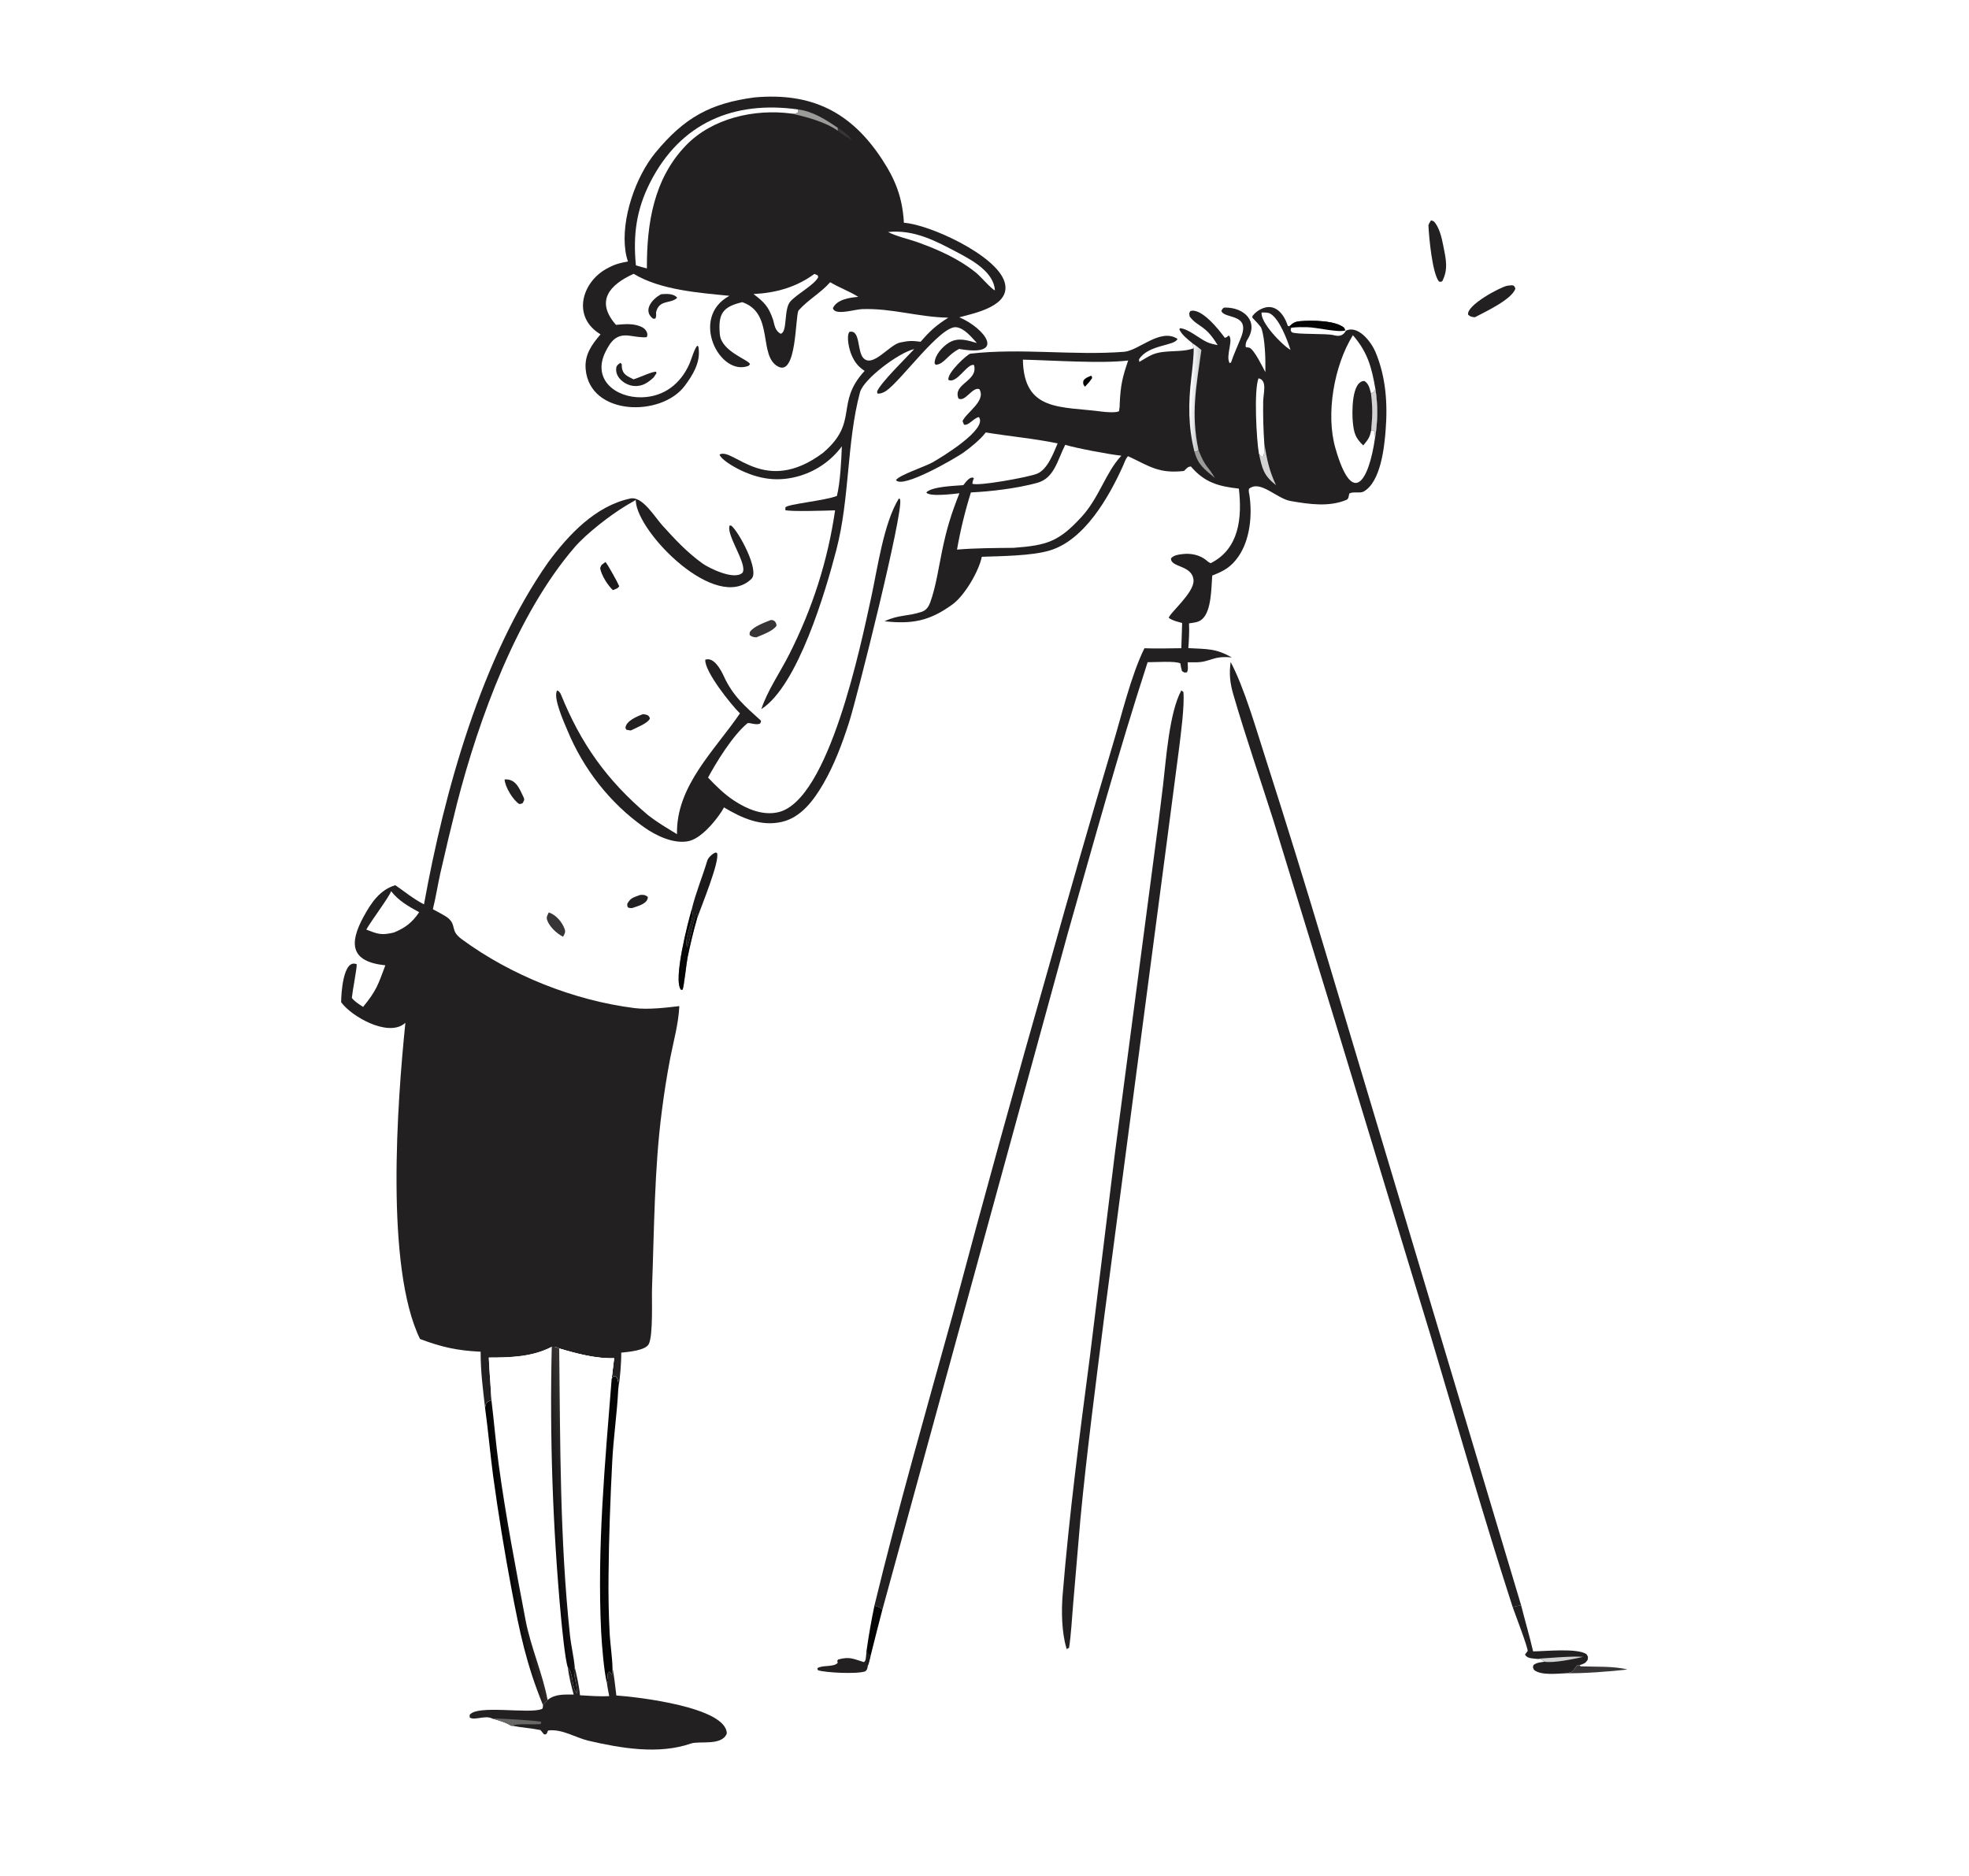 <?xml version="1.0" encoding="utf-8" ?><svg xmlns="http://www.w3.org/2000/svg" xmlns:xlink="http://www.w3.org/1999/xlink" width="637" height="607" viewBox="0 0 637 607"><rect x="0" y="0" width="637" height="607" fill="#808080" stroke="none"/><path fill="white" d="M0 0L637 0L637 607L0 607L0 0ZM225.46 297.339C225.488 296.718 225.471 296.191 225.456 295.571L225.214 295.754L225.564 296.553L225.533 296.044L225.088 296.079C224.062 299.093 223.279 304.036 222.358 306.513C220.815 303.814 225.114 296.632 223.795 294.167C222.605 298.216 217.68 317.079 220.301 320.21L220.828 320.199C221.271 319.252 222.067 311.584 222.46 309.689C223.339 305.454 224.258 301.521 225.46 297.339Z"/><path fill="#232021" d="M137.167 292.597C143.768 256.043 155.834 212.619 177.329 181.933C183.934 173.005 192.616 163.685 203.924 161.278C207.836 160.445 211.816 167.279 214.352 170.063C218.51 174.628 222.013 178.463 227.181 182.237C229.291 183.778 237.685 187.93 240.251 185.239C241.862 182.458 234.743 172.898 236.072 169.987L236.598 170.064C239.146 172.196 245.777 184.657 243.118 187.263C231.772 198.378 206.301 172.455 205.686 162.153L205.666 161.753C204.581 162.37 203.504 163 202.435 163.643C197.368 166.702 189.694 172.646 185.929 177.013C167.222 198.704 154.921 232.547 147.904 259.716C145.993 267.314 144.171 274.935 142.439 282.577C141.602 286.403 140.975 290.384 140.04 294.156C141.089 294.718 144.29 296.387 145.052 297.078C147.833 299.6 145.497 301.012 149.419 303.888C165.402 315.61 185.65 323.659 205.262 326.143C209.67 326.701 215.512 326.011 219.774 325.5C219.479 331.305 217.99 336.46 216.863 342.155C215.749 347.949 214.825 353.777 214.092 359.631C211.685 378.105 211.639 398.006 210.939 416.684C210.805 420.258 211.359 431.953 209.881 434.851C208.846 436.878 203.367 437.388 200.979 437.618C201.028 440.823 200.574 446.23 200.018 449.424C200.023 447.68 200.214 446.461 199.146 445.181C198.156 445.376 198.593 445.146 197.886 446.052L198.675 439.417C192.792 439.611 186.496 437.922 180.908 436.266C179.894 435.829 179.614 435.612 178.505 435.729C172.208 439.022 165.106 439.202 158.135 439.203C158.338 443.899 158.744 448.355 158.992 452.979C157.406 453.679 157.285 453.576 156.924 455.413C156.183 449.005 155.481 443.741 155.493 437.314C147.954 436.955 142.853 435.832 135.889 433.199C124.58 410.053 128.503 356.763 131.144 330.915C130.969 331.057 130.791 331.195 130.611 331.329C125.205 335.331 113.794 328.936 110.372 324.252C110.348 321.94 110.944 309.978 115.419 311.972C115.381 313.89 114.119 320.045 113.821 322.862C114.879 324.149 116.094 324.85 117.471 325.765C121.764 320.495 122.318 318.635 124.665 312.302C113.429 311.155 112.804 305.357 117.68 296.47C120.09 292.077 122.899 287.861 127.892 286.389C131.336 288.748 133.291 290.51 137.167 292.597Z"/><path fill="white" d="M126.524 288.314C128.93 291.417 132.222 293.289 135.607 295.123C133.364 298.446 131.134 300.173 127.435 301.696C123.428 302.635 122.339 302.254 118.502 300.736C120.336 297.528 125.907 290.215 126.524 288.314Z"/><path fill="#232021" d="M409.354 120.386L409.366 119.902C409.447 116.382 409.28 109.481 408.046 106.132C407.822 105.526 405.704 103.342 405.113 102.725L405.227 102.178C406.094 101.072 407.249 100.224 408.564 99.726C412.797 98.095 415.483 101.874 416.643 105.458L417.143 105.547C418.443 104.398 419.012 104.037 420.777 103.898C424.484 103.608 431.963 103.633 434.847 106.042L435.212 106.897L435.43 106.989C439.383 105.077 443.612 110.632 444.967 113.839C448.352 121.849 448.959 130.578 448.273 139.157C447.882 144.346 446.756 155.945 441.126 159.045C439.992 159.669 437.721 158.946 436.519 159.668C436.339 160.393 436.329 161.419 435.59 161.727C429.867 164.11 423.399 163.099 417.54 162.094C413.007 161.316 407.672 155.125 404.057 158.151C403.917 159.209 404.036 159.099 404.183 160.04C405.185 166.496 404.444 174.612 400.622 180.09C398.219 183.533 395.887 184.748 392.172 186.203C391.864 190.202 391.945 197.565 388.964 200.273C387.741 201.384 386.269 201.43 384.672 201.671C384.784 204.657 384.646 206.721 384.444 209.683C390.361 210.022 393.317 209.703 398.497 212.712C392.297 212.035 391.626 214.29 386.781 214.271L384.217 214.269C384.249 215.425 384.478 216.644 383.996 217.523C382.904 217.6 383.427 217.693 382.395 217.134C382.107 216.136 382.028 215.659 381.874 214.626C380.334 213.778 373.522 214.262 371.271 214.242C361.82 243.347 353.727 272.867 345.345 302.298L285.45 520.818C284.721 519.868 284.105 519.843 282.886 519.476C290.465 488.208 299.635 456.308 308.221 425.291C318.28 387.562 328.676 349.923 339.406 312.378C346.052 288.577 352.895 264.831 359.935 241.142C362.77 231.759 365.926 218.409 370.242 209.726C374.144 209.87 378.251 209.758 382.175 209.713L382.442 201.55C380.903 201.119 379.449 200.822 378.143 199.928C377.974 198.694 386.376 191.861 386.125 187.747C385.818 182.739 378.589 183.658 378.847 180.625C379.867 179.573 381.046 179.458 382.466 179.272C385.239 178.908 388.225 179.513 390.379 181.359C391.001 181.892 390.944 181.872 391.675 182.207C400.982 177.528 401.846 167.405 400.794 158.08C394.189 157.351 389.702 156.116 385.263 150.91C384.157 151.027 384.051 151.46 383.004 152.376C374.819 153.287 371.87 150.821 365.025 147.625C364.504 147.547 363.473 150.352 363.279 150.783C358.716 160.87 350.846 174.773 339.518 178.12C333.634 179.859 323.786 179.912 317.633 180.133C316.642 184.895 312.074 192.677 308.136 195.546C300.612 201.03 294.937 201.943 286.147 200.997C290.976 198.771 293.274 199.523 298.076 197.976C299.655 197.467 300.39 196.378 300.969 194.799C302.771 189.878 303.688 183.496 304.772 178.254C306.259 171.055 307.706 166.331 310.386 159.585C308.503 159.79 300.596 160.811 299.67 159.326C301.417 157.388 308.911 157.183 311.655 156.962C312.427 155.985 313.81 153.95 315.065 154.659C314.774 155.464 314.676 155.631 314.576 156.496C316.375 157.362 332.698 154.397 335.478 153.27C338.907 151.881 340.753 146.7 342.17 143.444C334.124 141.804 326.776 141.202 318.899 139.905C317.209 142.171 313.971 144.79 311.682 146.429C309.349 148.101 291.824 158.333 289.868 155.309C290.922 153.693 299.323 150.918 301.595 149.64C304.466 148.024 319.649 138.875 316.69 134.938C314.901 135.275 313.388 137.816 311.864 137.385C311.802 137.233 311.399 136.239 311.399 136.239C312.611 133.407 319.112 129.747 316.834 125.892C314.571 125.058 312.264 130.192 310.085 128.935C308.123 124.087 316.577 123.361 315.098 118.088C312.913 117.459 309.578 124.265 306.849 122.915C306.228 120.747 312.994 114.528 313.96 114.418C330.379 112.537 347.143 115.084 363.635 113.819C368.438 113.45 375.373 106.01 380.944 109.633C380.11 111.976 371.523 111.391 368.484 116.267C368.497 116.376 368.553 117.011 368.604 117.079C369.87 116.362 371.49 115.276 372.777 114.74C377.012 112.974 381.913 114.235 386.168 112.679L385.779 111.052C384.165 109.674 382.456 108.491 381.556 106.609L381.728 106.19C384.379 106.294 388.065 109.616 390.554 110.712C391.612 111.178 392.8 111.419 393.929 111.664C389.821 104.836 387.667 106.032 384.865 102.385C384.72 101.122 384.586 101.665 385.058 100.661C388.566 99.385 394.446 106.753 396.232 109.285C397.018 109.088 396.896 109.065 397.511 108.525C399.179 109.94 396.403 115.142 397.804 117.479L398.258 117.274C398.993 114.945 400.632 111.383 401.516 109.115C404.598 101.203 396.082 103.33 395.127 100.582C395.379 100.09 395.671 99.513 396.268 99.504C402.454 99.412 407.408 103.979 403.475 110.003C403.11 110.561 402.828 111.706 403.065 112.33C403.18 112.342 404.08 112.439 404.201 112.489C405.804 113.157 408.516 118.827 409.354 120.386Z"/><defs><linearGradient id="gradient_0" gradientUnits="userSpaceOnUse" x1="387.735" y1="128.793" x2="385.203" y2="128.671"><stop offset="0" stop-color="#C9CCCC"/><stop offset="1" stop-color="#FCFCFE"/></linearGradient></defs><path fill="url(#gradient_0)" d="M385.779 111.052C386.775 111.764 387.745 112.424 388.669 113.23C387.055 124.897 385.175 133.813 387.739 145.609C386.949 146.234 387.378 146.072 386.439 146.189C384.359 138.041 384.432 130.337 385.418 122.09C385.683 119.879 386.279 114.694 386.168 112.679L385.779 111.052Z"/><path fill="#060506" d="M417.143 105.547C418.443 104.398 419.012 104.037 420.777 103.898C424.484 103.608 431.963 103.633 434.847 106.042L435.212 106.897C433.064 107.704 425.866 105.892 423.044 105.871C420.854 105.855 420.169 105.782 417.726 106.022L417.143 105.547Z"/><path fill="white" d="M417.726 106.022C420.169 105.782 420.854 105.855 423.044 105.871C425.866 105.892 433.064 107.704 435.212 106.897L435.43 106.989C434.507 108.679 433.184 108.898 431.488 108.441C429.113 107.802 419.426 108.3 417.907 107.488C417.417 106.641 417.526 107.105 417.726 106.022Z"/><path fill="#9B9C9A" d="M387.739 145.609C389.915 151.258 390.847 150.777 393.028 154.646C389.699 151.778 387.653 150.55 386.439 146.189C387.378 146.072 386.949 146.234 387.739 145.609Z"/><path fill="white" d="M344.612 143.911C348.338 145.039 358.873 147.022 362.779 147.427C357.661 152.871 355.685 160.924 349.869 167.257C342.45 175.336 338.599 176.429 327.895 177.238C321.865 177.298 315.612 177.309 309.607 177.806C310.702 171.552 312.203 165.375 314.102 159.316C320.705 159.011 329.104 157.971 335.52 156.225C341.044 154.722 342.02 149.088 344.612 143.911Z"/><path fill="white" d="M437.682 108.443C442.471 113.983 443.756 118.827 444.981 125.96C445.78 131.134 445.739 136.403 444.857 141.563C442.827 155.874 437.516 164.296 431.998 144.906C428.867 133.904 431.582 118.27 437.682 108.443Z"/><path fill="#232021" d="M441.038 144.104C438.485 141.713 437.999 140.057 437.654 136.533C437.371 133.641 437.196 123.216 441.419 123.26C442.899 124.295 443.018 125.469 443.531 127.264C444.539 126.874 444.232 126.98 444.981 125.96C445.78 131.134 445.739 136.403 444.857 141.563C444.808 140.697 444.858 140.128 444.448 139.364L443.613 139.179C443.1 141.652 442.575 142.195 441.038 144.104Z"/><path fill="#D2D2D3" d="M444.981 125.96C445.78 131.134 445.739 136.403 444.857 141.563C444.808 140.697 444.858 140.128 444.448 139.364L443.613 139.179C443.592 138.58 443.851 136.041 443.888 135.22C444.024 132.24 443.874 130.209 443.531 127.264C444.539 126.874 444.232 126.98 444.981 125.96Z"/><path fill="white" d="M330.924 116.355C339.972 116.555 356.606 117.7 364.981 116.627C363.116 122.086 362.543 124.543 362.264 130.248C362.248 131.459 362.224 131.852 362.021 133.039C361.027 133.594 357.76 133.335 356.538 133.171C343.338 131.395 331.194 133.34 330.924 116.355Z"/><path fill="#060506" d="M352.971 121.553C353.352 121.881 353.183 121.651 353.311 122.336C352.494 123.528 352.017 124.037 351.027 125.113C350.334 124.397 350.351 123.988 350.503 123.13C351.25 122.173 351.813 122.062 352.971 121.553Z"/><path fill="white" d="M407.273 146.734C406.473 142.14 405.621 126.21 407.15 122.392C410.064 122.999 408.716 127.194 408.66 129.794C408.587 134.378 408.706 138.964 409.018 143.538C409.005 144.597 409.144 146.941 408.65 147.743L408.075 147.763L407.273 146.734Z"/><path fill="white" d="M408.161 101.113C409.035 101.097 410.225 101.046 410.988 101.496C413.946 103.239 416.495 110.045 417.491 113.204C414.78 111.658 407.651 104.237 408.161 101.113Z"/><path fill="#D2D2D3" d="M409.018 143.538C409.84 148.512 410.606 152.31 412.813 156.971C408.733 153.77 408.389 151.709 407.273 146.734L408.075 147.763L408.65 147.743C409.144 146.941 409.005 144.597 409.018 143.538Z"/><path fill="#232021" d="M244.037 31.52C262.416 29.865 275.244 36.067 285.422 51.644C289.795 58.336 291.967 64.061 292.428 72.076C300.514 72.556 322.393 82.505 324.994 91.245C327.273 98.904 315.579 101.267 310.349 102.654C318.529 106.099 325.866 115.628 310.295 112.891C306.463 114.833 305.414 117.877 302.736 118.008L302.352 117.535C302.387 114.91 304.85 112.198 306.976 110.882C309.934 109.051 312.97 110.09 316.039 110.974C314.335 109.12 312.025 106.213 309.394 105.864C304.328 105.193 291.536 123.189 286.665 126.467C285.895 126.985 284.764 127.476 283.851 127.309L283.755 126.65C284.911 123.795 292.988 115.954 295.773 112.93C290.8 114.05 279.354 122.626 278.21 126.941C273.88 143.279 274.947 161.055 270.581 177.862C267.056 191.433 258.105 221.883 246.291 229.426C248.297 223.387 252.386 217.52 255.371 211.612C262.853 196.805 267.765 181.529 270.164 165.107C267.87 165.183 255.035 165.62 254.037 164.995L254.116 164.124C254.89 163.073 266.866 161.982 270.75 160.45C271.835 156.074 272.182 149.018 272.352 144.391C269.046 148.857 264.412 152.162 259.112 153.834C251.919 156.09 245.479 155.117 238.798 151.723C237.224 150.924 233.291 148.685 232.777 147.044C237.237 144.62 247.376 160.623 266.257 146.506C278.096 136.421 269.988 130.557 279.714 119.997C277.541 118.544 276.43 117.093 275.413 114.662C274.738 113.05 273.715 108.842 274.799 107.363C278.439 106.56 277.22 113.665 279.334 115.864C282.397 119.047 287.698 111.538 291.217 110.809C294.242 110.183 295.052 110.234 297.837 110.56C301.009 106.924 302.734 105.361 306.783 102.772C297.237 102.63 288.5 99.65 278.837 100.012C276.434 100.101 270.002 102.222 269.455 99.683C270.78 96.854 274.884 96.276 277.667 96.042C274.777 94.208 271.563 93.097 268.58 91.308C265.348 94.927 261.52 96.864 258.3 100.49C257.259 102.732 257.726 121.743 251.736 118.596C245.274 115.2 250.421 101.633 240.526 97.903L240.14 97.762C233.801 99.244 232.28 101.485 232.874 108.156C233.373 113.759 242.278 116.377 242.643 117.825L242.189 118.346C232.882 122.022 222.974 102.712 235.978 95.706C226.285 94.733 213.703 93.865 204.999 88.588C197.167 92.121 192.545 97.429 199.268 105.091C202.203 104.861 205.128 104.504 207.845 105.914C208.898 106.46 209.894 107.961 209.219 109.09C207.509 109.257 205.294 108.82 203.577 108.599C199.345 108.036 197.571 110.426 195.888 113.814C191.486 122.678 199.063 128.739 207.619 128.537C214.824 128.367 220.215 124.166 223.073 117.64C223.721 116.16 224.611 112.86 225.593 111.822C226.086 112.277 225.913 112.011 226.03 112.855C226.6 117.316 224.076 121.445 221.479 124.886C213.868 134.98 190.796 134.574 189.47 119.44C189.06 114.756 191.455 111.488 194.281 108.172C194.072 108.039 193.865 107.905 193.659 107.769C185.147 102.095 188.33 91.329 196.17 86.976C198.77 85.533 200.232 85.141 203.152 84.601C202.76 83.461 202.483 82.285 202.323 81.091C200.891 70.879 205.605 57.204 212.053 49.377C221.43 37.995 229.847 33.413 244.037 31.52Z"/><path fill="white" d="M205.722 85.853C204.782 76.038 205.839 67.866 210.333 59.017C220.139 39.706 237.425 32.479 258.192 35.414L258.284 36.298C257.413 36.91 257.189 36.686 255.882 36.718C244.037 35.185 230.4 38.215 221.88 47.081C211.446 57.939 209.223 72.361 209.278 86.841C208.091 86.569 206.893 86.196 205.722 85.853Z"/><path fill="white" d="M263.466 88.617L264.52 89.065L264.714 89.664C263.454 92.19 257.847 95.091 255.682 97.541C253.483 100.031 254.847 107.568 252.528 107.979C250.749 106.924 250.639 105.43 250.107 103.451C248.635 99.164 247.244 97.754 243.769 95.132C251.045 94.757 257.6 92.934 263.466 88.617Z"/><path fill="white" d="M287.288 75.064C295.801 74.186 302.824 78 310.143 81.878C314.782 84.335 321.537 88.142 321.873 93.958C320.536 93.349 317.324 89.493 315.775 88.251C310.257 83.764 303.694 80.843 297.057 78.439C294.047 77.349 290.039 76.495 287.288 75.064Z"/><path fill="#9B9C9A" d="M258.192 35.414C262.941 35.989 267.16 38.713 271.033 41.345L271.084 42.33C267.072 39.446 260.634 37.721 255.882 36.718C257.189 36.686 257.413 36.91 258.284 36.298L258.192 35.414Z"/><path fill="#383537" d="M271.033 41.345C273.132 42.702 274.163 43.448 275.821 45.455C274.51 44.697 272.175 43.361 271.084 42.33L271.033 41.345Z"/><path fill="white" d="M178.505 435.729C179.614 435.612 179.894 435.829 180.908 436.266C186.496 437.922 192.792 439.611 198.675 439.417L197.886 446.052C198.593 445.146 198.156 445.376 199.146 445.181C200.214 446.461 200.023 447.68 200.018 449.424C199.643 457.107 198.465 465.077 198.074 472.715C197.453 484.828 196.983 497.397 196.875 509.516C196.787 515.981 196.915 522.446 197.259 528.902C197.444 531.855 198.121 536.879 198.145 539.455L198.006 541.86L197.274 540.852L196.755 540.948C196.425 541.995 196.598 542.7 196.712 543.792L196.344 544.43C196.462 545.648 196.86 547.479 197.09 548.731C194.082 548.919 190.673 548.631 187.634 548.461C187.484 546.222 186.526 541.642 185.946 539.449C185.169 541.13 186.733 544.872 186.634 547.865C184.864 545.974 185.605 541.379 183.694 539.435C184.008 542.16 184.845 545.571 185.599 548.235C182.514 548.244 179.636 547.981 177.143 549.985C176.619 550.535 176.047 551.041 175.678 551.679C170.274 538.441 168.146 528.159 165.477 514.077C163.208 502.007 161.236 489.883 159.563 477.716C158.581 470.298 157.931 462.832 156.924 455.413C157.285 453.576 157.406 453.679 158.992 452.979C158.744 448.355 158.338 443.899 158.135 439.203C165.106 439.202 172.208 439.022 178.505 435.729Z"/><path fill="white" d="M180.908 436.266C186.496 437.922 192.792 439.611 198.675 439.417L197.886 446.052C198.593 445.146 198.156 445.376 199.146 445.181C200.214 446.461 200.023 447.68 200.018 449.424C199.643 457.107 198.465 465.077 198.074 472.715C197.453 484.828 196.983 497.397 196.875 509.516C196.787 515.981 196.915 522.446 197.259 528.902C197.444 531.855 198.121 536.879 198.145 539.455L198.006 541.86L197.274 540.852L196.755 540.948C196.425 541.995 196.598 542.7 196.712 543.792L196.344 544.43C196.462 545.648 196.86 547.479 197.09 548.731C194.082 548.919 190.673 548.631 187.634 548.461C187.484 546.222 186.526 541.642 185.946 539.449C185.641 535.986 184.763 532.472 184.394 529.008C181.117 498.26 181.266 467.136 180.908 436.266Z"/><path fill="#060506" d="M197.886 446.052C198.593 445.146 198.156 445.376 199.146 445.181C200.214 446.461 200.023 447.68 200.018 449.424C199.643 457.107 198.465 465.077 198.074 472.715C197.453 484.828 196.983 497.397 196.875 509.516C196.787 515.981 196.915 522.446 197.259 528.902C197.444 531.855 198.121 536.879 198.145 539.455L198.006 541.86L197.274 540.852L196.755 540.948C196.425 541.995 196.598 542.7 196.712 543.792L196.344 544.43C195.396 541.025 194.658 531.578 194.477 527.864C193.146 500.603 195.74 473.183 197.886 446.052Z"/><defs><linearGradient id="gradient_1" gradientUnits="userSpaceOnUse" x1="178.085" y1="492.531" x2="186.839" y2="491.461"><stop offset="0" stop-color="#0B090B"/><stop offset="1" stop-color="#353231"/></linearGradient></defs><path fill="url(#gradient_1)" d="M178.505 435.729C179.614 435.612 179.894 435.829 180.908 436.266C181.266 467.136 181.117 498.26 184.394 529.008C184.763 532.472 185.641 535.986 185.946 539.449C185.169 541.13 186.733 544.872 186.634 547.865C184.864 545.974 185.605 541.379 183.694 539.435C182.812 537.006 181.77 526.056 181.498 523.254C178.813 494.161 177.814 464.937 178.505 435.729Z"/><defs><linearGradient id="gradient_2" gradientUnits="userSpaceOnUse" x1="163.212" y1="502.852" x2="170.153" y2="501.958"><stop offset="0" stop-color="black"/><stop offset="1" stop-color="#2D2827"/></linearGradient></defs><path fill="url(#gradient_2)" d="M156.924 455.413C157.285 453.576 157.406 453.679 158.992 452.979C159.827 459.839 160.39 466.749 161.313 473.597C163.594 490.517 166.847 507.256 170.005 524.024C171.655 532.781 175.616 541.609 177.143 549.985C176.619 550.535 176.047 551.041 175.678 551.679C170.274 538.441 168.146 528.159 165.477 514.077C163.208 502.007 161.236 489.883 159.563 477.716C158.581 470.298 157.931 462.832 156.924 455.413Z"/><path fill="#232021" d="M489.363 519.914C480.064 491.21 471.581 461.474 462.953 432.542L432.973 333.927L412.007 265.564C407.699 251.99 402.963 238.34 398.99 224.654C397.903 220.908 397.623 218.02 398.128 214.18C402.483 222.259 406.532 236.374 409.505 245.589C416.088 266.123 422.464 286.722 428.632 307.384L492.103 519.345C491.069 519.517 490.367 519.626 489.363 519.914Z"/><path fill="#232021" d="M382.164 223.387C382.481 223.541 382.569 223.654 382.846 223.883C383.247 228.31 382.03 237.4 381.467 241.954L377.602 271.497L357.33 425.269C354.636 446.607 351.536 470.246 349.516 491.59L347.163 519.141C346.826 523.155 346.482 529.268 345.856 533.111L345.091 533.516L344.978 533.145C343.475 528.057 343.345 521.278 343.778 516.003C345.9 490.115 349.226 464.584 352.6 438.879L360.697 373.04L373.255 277.629C374.323 269.772 375.326 261.907 376.263 254.034C377.257 245.594 378.265 230.586 382.164 223.387Z"/><path fill="#232021" d="M290.799 161.258C291.1 161.412 291.107 161.337 291.198 161.648C292.354 165.603 277.289 225.593 274.673 233.74C272.5 240.506 269.863 247.564 266.275 253.703C263.265 258.853 259.23 264.372 253.11 265.857C246.257 267.521 239.964 264.66 234.213 261.209C233.972 261.671 233.709 262.121 233.424 262.557C231.273 265.905 226.661 271.4 222.598 272.166C217.813 273.068 212.15 270.313 208.359 267.624C197.333 259.818 188.778 248.852 183.607 236.393C182.63 234.039 178.713 225.507 180.275 223.367C180.867 223.619 181.246 224.122 181.482 224.705C187.9 240.531 196.246 252.375 209.534 263.618C212.879 266.239 215.428 267.665 219.019 269.876C218.673 254.268 231.322 242.674 239.386 230.796C236.461 227.955 227.834 217.115 228.174 213.426C230.974 212.44 233.264 216.797 234.172 218.781C237.122 225.23 241.052 228.498 246.084 233.071C246.368 233.329 246.065 233.721 245.914 234.079C244.49 234.773 242.325 233.559 241.736 234.051C236.921 238.076 231.575 246.875 229.062 251.563C231.677 254.328 234.306 256.932 237.502 259.03C241.637 261.744 246.743 263.934 251.774 262.771C268.177 258.978 278.457 208.748 281.805 193.468C283.909 183.866 285.839 169.309 290.799 161.258Z"/><path fill="#232021" d="M183.694 539.435C185.605 541.379 184.864 545.974 186.634 547.865C186.733 544.872 185.169 541.13 185.946 539.449C186.526 541.642 187.484 546.222 187.634 548.461C190.673 548.631 194.082 548.919 197.09 548.731C196.86 547.479 196.462 545.648 196.344 544.43L196.712 543.792C196.598 542.7 196.425 541.995 196.755 540.948L197.274 540.852L198.006 541.86L198.145 539.455C198.706 542.454 199.034 545.505 199.401 548.535C206.199 548.989 235.045 552.315 235.125 560.832C233.538 564.948 226.276 563.121 223.491 564.087C213.051 567.707 200.847 565.604 190.321 563.153C186.311 562.219 181.869 559.307 177.434 559.846C176.965 559.888 177.232 561.426 175.966 561.086C175.859 560.954 174.85 559.714 174.85 559.714C171.844 559.097 168.829 558.956 165.792 558.337L165.356 558.33C163.612 557.172 161.207 556.588 159.161 555.948C156.883 554.856 153.558 556.683 151.98 555.679L151.919 554.859C154.21 551.395 171.116 554.617 175.279 552.907C175.682 552.741 175.583 552.333 175.678 551.679C176.047 551.041 176.619 550.535 177.143 549.985C179.636 547.981 182.514 548.244 185.599 548.235C184.845 545.571 184.008 542.16 183.694 539.435Z"/><path fill="#686966" d="M159.161 555.948C160.705 555.903 174.443 556.646 175.113 557.085L174.92 557.776C172.719 558.061 166.947 557.474 165.792 558.337L165.356 558.33C163.612 557.172 161.207 556.588 159.161 555.948Z"/><path fill="#232021" d="M492.103 519.345C493.328 524.18 494.882 529.506 495.986 534.267C500.352 534.201 510.106 533.161 513.218 535.137C513.893 536.26 513.742 535.661 513.631 537.011C512.879 538.114 512.509 538.239 511.071 538.688L510.136 538.835C508.764 540.794 508.964 540.929 506.795 541.331C503.746 541.447 498.497 542.119 496.268 540.248C495.845 539.153 495.84 539.669 496.119 538.657C497.206 537.845 498.302 537.83 499.677 537.612C498.792 536.795 498.285 536.861 497.022 536.676C495.619 536.492 494.065 536.593 493.358 535.296L494.214 534.154C494.418 533.295 490.06 521.871 489.363 519.914C490.367 519.626 491.069 519.517 492.103 519.345Z"/><path fill="#D2D2D3" d="M497.022 536.676C500.899 536.443 508.645 535.718 512.168 536.04C509.077 536.738 502.66 538.096 499.677 537.612C498.792 536.795 498.285 536.861 497.022 536.676Z"/><path fill="#232021" d="M462.971 71.272L463.86 71.614C465.705 73.563 466.419 76.991 466.936 79.563C467.76 83.668 468.61 87.105 466.586 90.992C465.93 91.253 466.276 91.211 465.543 91.09C463.366 88.545 462.276 76.624 462.125 72.955C462.11 72.608 462.741 71.612 462.971 71.272Z"/><path fill="#1B1919" d="M223.795 294.167C225.061 288.882 227.272 283.611 228.83 278.397C229.113 277.448 230.546 276.111 231.526 275.806L231.96 275.961C233.008 278.489 226.737 293.538 225.46 297.339C225.488 296.718 225.471 296.191 225.456 295.571L225.214 295.754L225.564 296.553L225.533 296.044L225.088 296.079C224.062 299.093 223.279 304.036 222.358 306.513C220.815 303.814 225.114 296.632 223.795 294.167Z"/><path fill="#232021" d="M487.628 92.443C489.086 92.32 489.905 91.911 490.243 93.427C488.998 96.941 480.455 100.904 477.148 102.639C476.187 102.56 475.619 102.471 474.959 101.802C474.331 98.813 485.14 92.956 487.628 92.443Z"/><path fill="#232021" d="M280.402 533.635C280.86 535.233 280.499 534.785 281.638 535.771C281.393 536.715 281.119 537.952 280.776 538.839C280.486 540.103 280.723 539.911 279.947 540.715C277.346 541.683 266.951 541.162 264.597 540.353L264.417 539.72C265.996 538.594 269.728 539.46 271.013 537.974L270.871 537.302L271.152 536.891C274.788 535.909 275.846 536.603 279.486 537.737C280.147 537.237 280.015 536.732 280.23 535.644C280.227 535.196 280.357 534.131 280.402 533.635Z"/><path fill="#1B1919" d="M280.402 533.635C280.86 535.233 280.499 534.785 281.638 535.771C281.393 536.715 281.119 537.952 280.776 538.839C280.276 538.079 280.302 536.615 280.23 535.644C280.227 535.196 280.357 534.131 280.402 533.635Z"/><path fill="#060506" fill-opacity="0.988" d="M223.795 294.167C225.114 296.632 220.815 303.814 222.358 306.513C223.279 304.036 224.062 299.093 225.088 296.079L225.533 296.044L225.564 296.553L225.214 295.754L225.456 295.571C225.471 296.191 225.488 296.718 225.46 297.339C224.258 301.521 223.339 305.454 222.46 309.689C222.067 311.584 221.271 319.252 220.828 320.199L220.301 320.21C217.68 317.079 222.605 298.216 223.795 294.167Z"/><path fill="#232021" d="M200.702 117.388L201.13 117.802C201.118 120.908 202.446 121.481 204.958 122.717C206.924 122.156 211.003 120.135 212.262 120.275L212.365 120.767L211.446 122.127C209.566 123.856 207.787 125.06 205.131 124.875C202.295 124.678 198.94 122.168 199.359 119.052C199.48 118.153 200.058 117.861 200.702 117.388Z"/><path fill="#060506" d="M280.402 533.635C281.075 528.889 281.904 524.167 282.886 519.476C284.105 519.843 284.721 519.868 285.45 520.818C284.153 525.796 282.883 530.78 281.638 535.771C280.499 534.785 280.86 535.233 280.402 533.635Z"/><path fill="#232021" d="M213.926 95.176C215.66 95.07 217.853 94.894 219.1 96.324C217.11 98.382 213.183 96.775 212.24 101.074C212.261 101.857 212.385 102.464 211.977 103.099L211.271 103.102C207.823 100.489 210.972 96.687 213.926 95.176Z"/><path fill="#383537" d="M249.342 200.598C250.508 200.502 251.161 201.339 251.22 202.416C250.134 204.167 246.726 205.313 244.718 206.183C243.838 206.166 243.113 206.029 242.494 205.368L242.559 204.521C243.678 202.699 247.309 201.431 249.342 200.598Z"/><path fill="#383537" d="M506.795 541.331C508.964 540.929 508.764 540.794 510.136 538.835L511.071 538.688L511.324 539.101C515.946 539.288 522.278 538.991 526.493 540.128C521.06 540.773 512.215 541.431 506.795 541.331Z"/><path fill="#1B1919" d="M195.871 181.824C196.565 182.506 199.882 188.515 200.335 189.671C199.729 190.508 199.399 190.43 198.283 190.925C196.69 189.442 194.548 186.144 194.157 183.817C194.594 182.524 194.6 182.841 195.871 181.824Z"/><path fill="#232021" d="M163.247 252.165C166.881 251.899 168.045 255.117 169.432 258.041C169.801 258.82 169.428 259.127 169.058 259.875C168.591 260.089 168.511 260.047 167.984 260.126C165.999 258.908 163.321 254.476 163.247 252.165Z"/><path fill="#383537" d="M177.541 295.195C179.885 295.943 181.965 298.408 182.722 300.731C183.018 301.638 182.588 302.271 182.159 303.052C180.202 302.093 177.914 299.96 177.105 297.919C176.616 296.685 177.036 296.264 177.541 295.195Z"/><path fill="#232021" d="M208.03 231.044C209.167 231.221 209.913 231.237 210.256 232.439C209.654 234.002 205.801 235.444 204.144 236.301C203.802 236.336 203.034 236.155 202.651 236.085L202.346 235.538C202.424 233.258 206.194 231.71 208.03 231.044Z"/><path fill="#232021" d="M207.084 289.542C208.286 289.443 208.707 289.506 209.584 290.164C209.634 292.262 206.665 293.043 205.041 293.603C204.418 293.888 203.842 293.816 203.229 293.631C202.823 293.051 202.998 293.288 202.918 292.424C204.018 290.418 204.927 290.366 207.084 289.542Z"/></svg>